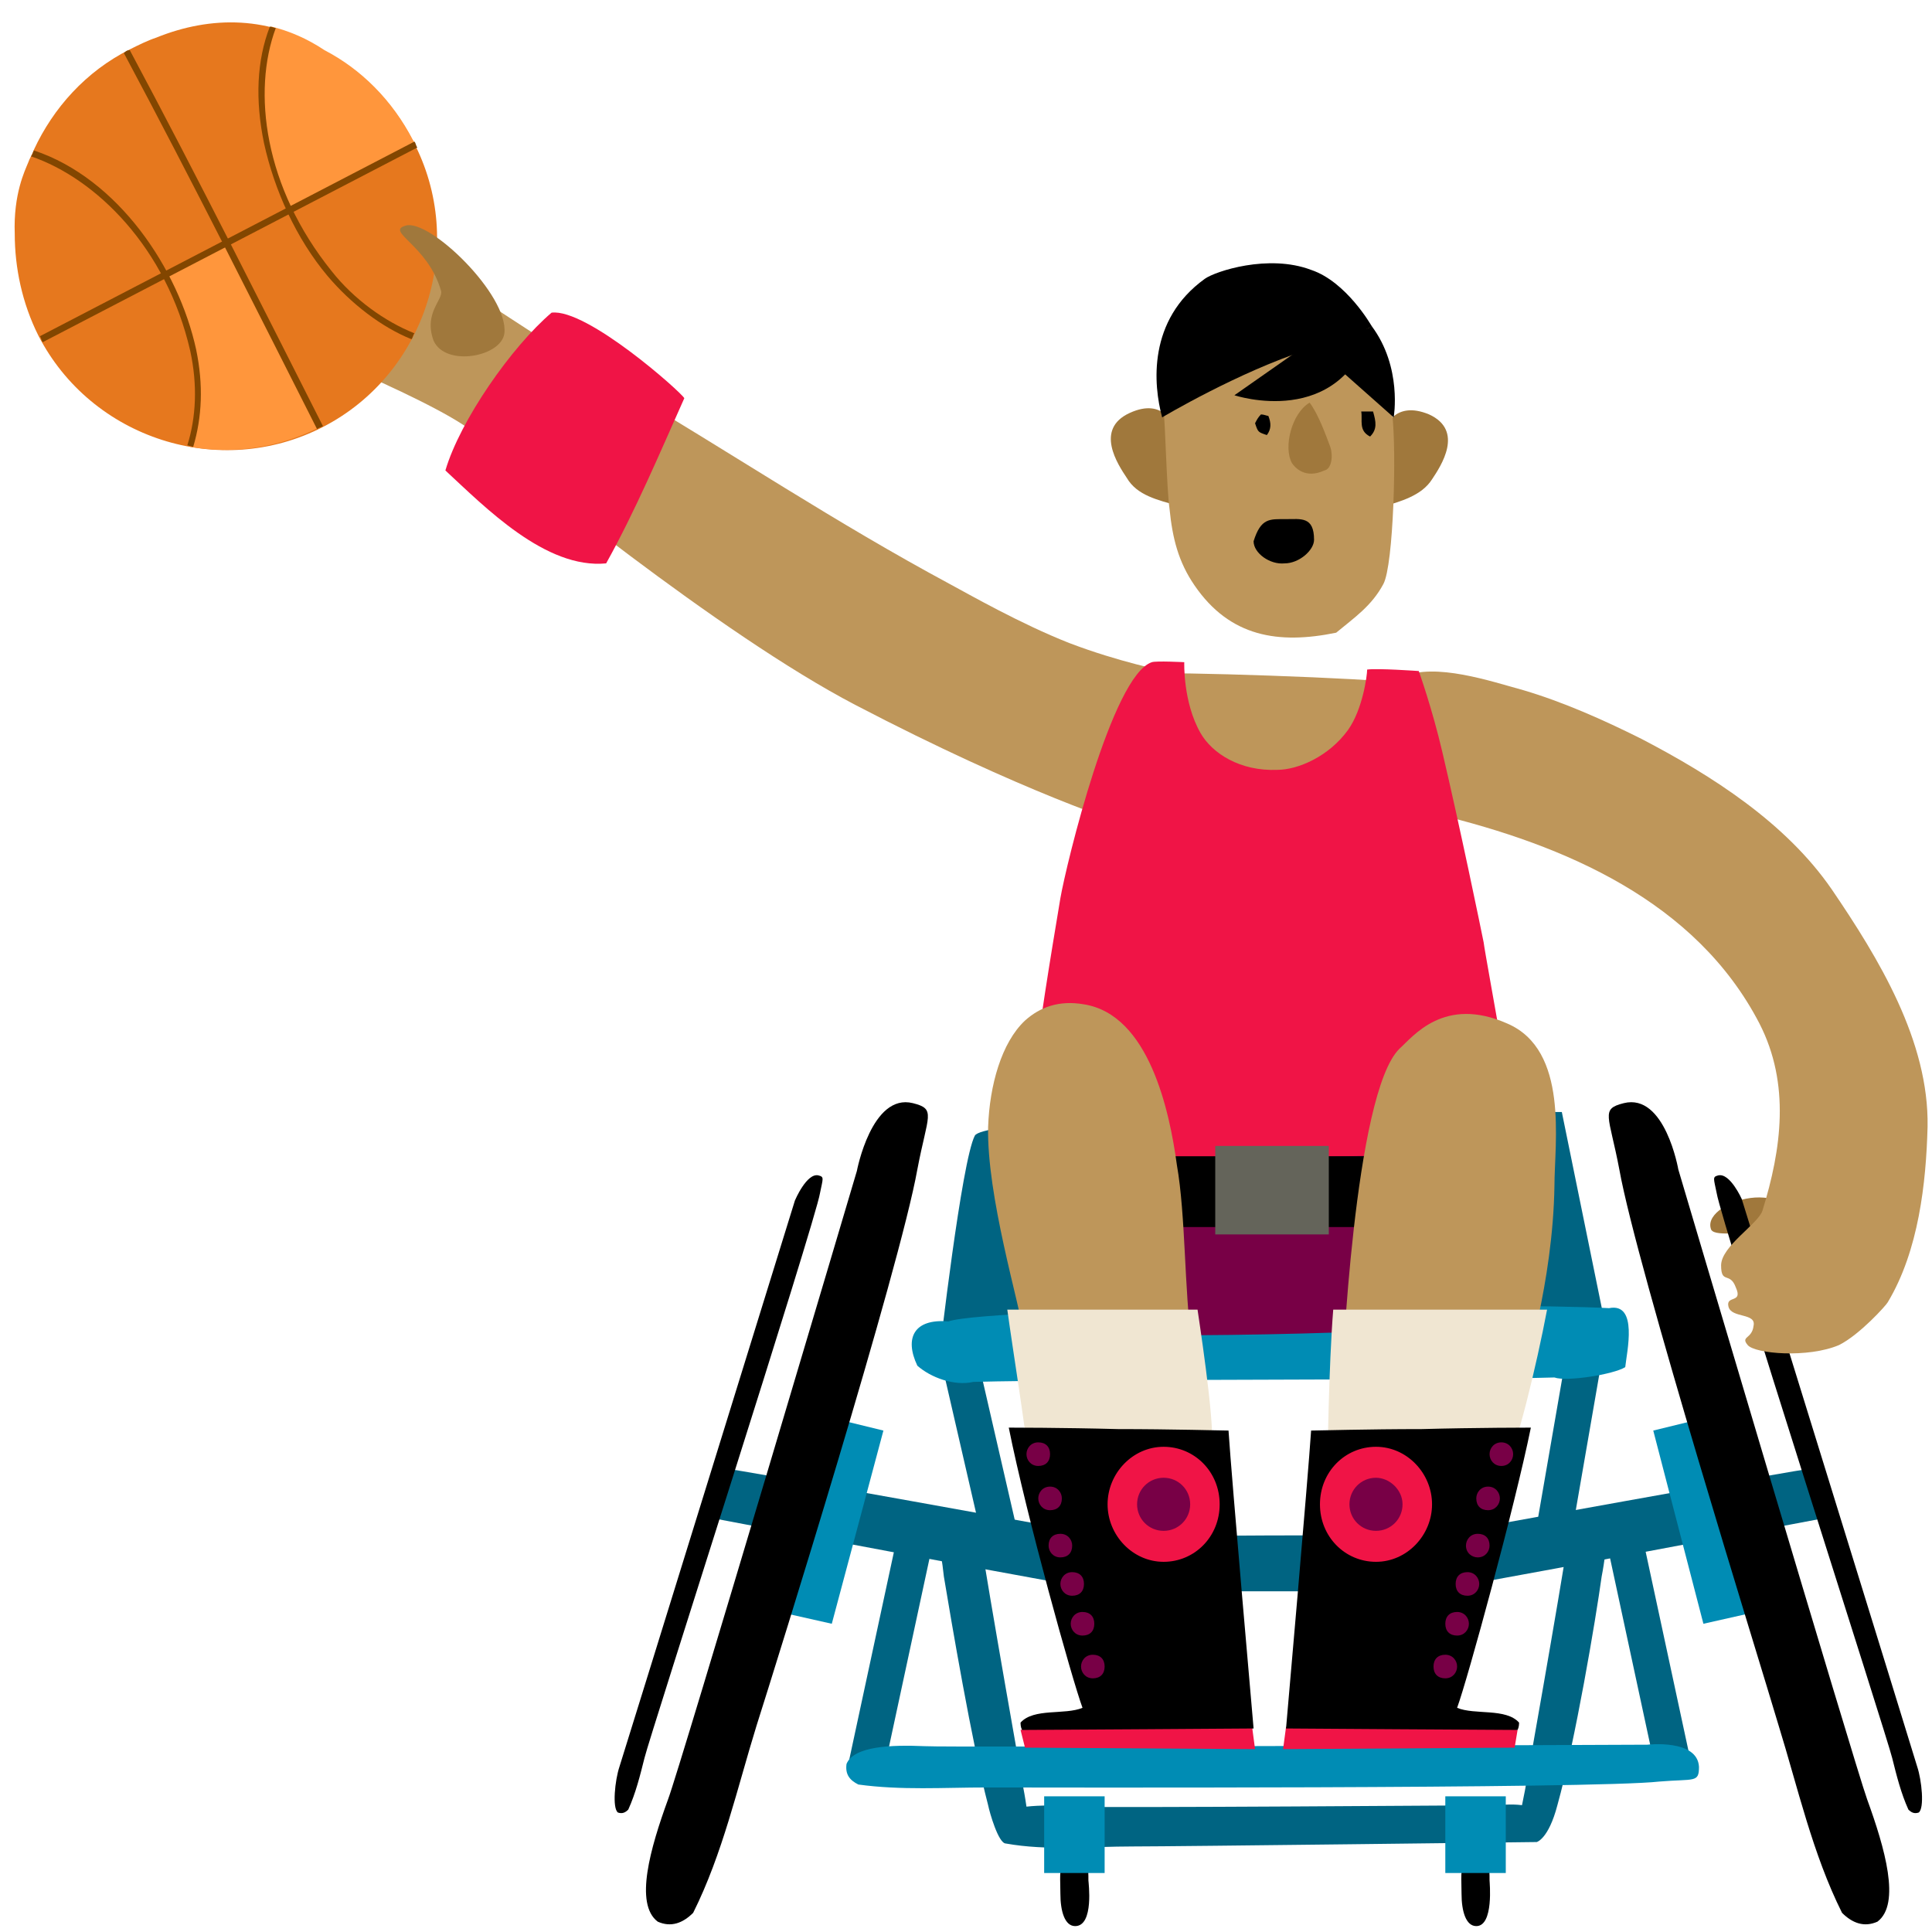 <svg version="1.1" width="131" height="131" viewBox="-1 -1 131 131" xmlns="http://www.w3.org/2000/svg" xmlns:xlink="http://www.w3.org/1999/xlink">
  <!-- Exported by Scratch - http://scratch.mit.edu/ -->
  <g id="ID0.9967376780696213" transform="matrix(1, 0, 0, 1, 0, -0.25)">
    <g id="Page-1">
      <g id="andie-a-[sports,basketball,people,wheelchair,handicap,handicapable,alex-eben-meyer]">
        <path id="Fill-1" fill="#A0783C" stroke="none" stroke-width="1" d="M 116 82.300 C 115.700 81.300 117.400 80.300 119 80.200 C 120.600 80.100 122.100 81 122.300 81 C 122.400 81.700 121.500 83.200 121.500 83.200 C 121.500 83.200 120.700 82.600 119.700 82.600 C 118.100 82.500 116.100 82.900 116 82.300 " transform="matrix(1, 0, 0, 1, -1, 0.25)"/>
        <g id="Group">
          <g id="Wheel">
            <path id="Fill-3" fill="#006482" stroke="none" stroke-width="1" d="M 0.800 30.200 C 0.600 31.600 0.300 32.600 0.700 33.900 C 1 34 27.900 28.900 27.900 28.900 L 26.700 25.600 C 26.700 25.500 1.900 30 0.800 30.200 " transform="matrix(1, 0, 0, 1, 95, 73.25)"/>
            <path id="Fill-5" fill="#008CB4" stroke="none" stroke-width="1" d="M 20.600 21.900 L 23.500 35.200 L 19.500 36.100 L 16.100 23 L 20.600 21.900 " transform="matrix(1, 0, 0, 1, 95, 73.25)"/>
            <path id="Fill-7" fill="#000000" stroke="none" stroke-width="1" d="M 14.100 0.800 C 12.500 1.200 13.100 1.600 13.800 5.300 C 15 12 23.300 38.600 24.600 43 C 25.900 47.200 26.900 51.700 28.900 55.700 C 29.600 56.400 30.400 56.700 31.300 56.300 C 32.900 55.100 31.800 51.300 30.600 48 C 29.800 45.800 17.800 5.300 17.800 5.300 C 17.800 5.300 16.900 0.100 14.100 0.800 " transform="matrix(1, 0, 0, 1, 95, 73.25)"/>
            <path id="Fill-9" fill="#000000" stroke="none" stroke-width="1" d="M 20.500 5.700 C 20.100 5.800 20.200 5.900 20.400 6.900 C 20.700 8.800 32 43.900 32.300 45.200 C 32.600 46.400 32.900 47.600 33.400 48.700 C 33.600 48.900 33.800 49 34.100 48.900 C 34.500 48.600 34.300 46.700 34 45.800 C 33.800 45.100 22.100 7.300 22.100 7.300 C 22.100 7.300 21.300 5.500 20.500 5.700 " transform="matrix(1, 0, 0, 1, 95, 73.25)"/>
          </g>
          <g id="Chair">
            <path id="Fill-35" fill="#006482" stroke="none" stroke-width="1" d="M 22.700 17.800 C 22.700 17.800 24.200 4.700 25.100 3 C 26.100 1.300 64.900 1.400 64.900 1.400 L 68 16.600 L 22.700 17.800 Z " transform="matrix(1, 0, 0, 1, 40, 73.25)"/>
            <path id="Fill-37" fill="#006482" stroke="none" stroke-width="1" d="M 65.400 29.900 C 64.700 34.500 62.400 47.400 62.400 47.400 C 62.400 47.400 62.300 47.900 62.200 48.400 C 61.400 48.300 60.700 48.400 60.700 48.400 C 60.700 48.400 33.200 48.600 31.700 48.500 C 30.600 48.400 29.500 48.400 28.600 48.500 C 28.500 47.800 28.400 47.300 28.400 47.300 C 28.400 47.300 26.100 34.400 25.400 29.800 L 22.500 29.800 C 22.700 30.800 22.900 31.900 23 32.900 C 23.500 35.900 24.900 44.200 26 48.400 C 26.100 48.900 26.700 51 27.200 51 C 30 51.500 32.900 51.200 35.800 51.200 C 38.800 51.200 63.200 50.900 63.200 50.900 C 63.200 50.900 64 50.700 64.600 48.400 C 65.800 44.100 67.200 35.800 67.600 32.900 C 67.800 31.900 67.900 30.800 68.100 29.800 L 65.400 29.800 L 65.400 29.900 Z " transform="matrix(1, 0, 0, 1, 40, 73.25)"/>
            <path id="Fill-39" fill="#000000" stroke="none" stroke-width="1" d="M 59.100 56.600 C 58.400 56.600 58.100 55.600 58.100 54.400 C 58.100 53.300 58 53 58.300 51.900 C 58.500 51.700 58.800 51.600 59.200 51.600 C 60 51.800 60 52.700 60 53.500 C 60 53.600 60.300 56.600 59.100 56.600 " transform="matrix(1, 0, 0, 1, 40, 73.25)"/>
            <g id="Fill-41-Clipped">
              <path id="Fill-41" fill="#008CB4" stroke="none" stroke-width="1" d="M 0 6 L 4.100 6 L 4.100 0.800 L 0 0.800 L 0 6 " transform="matrix(1, 0, 0, 1, 97, 120.25)"/>
            </g>
            <g id="Fill-43-Clipped">
              <path id="Fill-43" fill="#000000" stroke="none" stroke-width="1" d="M 1.900 5.600 C 1.200 5.600 0.900 4.600 0.900 3.400 C 0.900 2.300 0.800 2 1.100 0.900 C 1.300 0.700 1.600 0.600 2 0.600 C 2.800 0.800 2.800 1.700 2.800 2.500 C 2.800 2.600 3.200 5.600 1.900 5.600 " transform="matrix(1, 0, 0, 1, 70, 124.25)"/>
            </g>
            <g id="Fill-44-Clipped">
              <path id="Fill-44" fill="#008CB4" stroke="none" stroke-width="1" d="M 0.800 6 L 4.900 6 L 4.900 0.800 L 0.800 0.800 L 0.800 6 " transform="matrix(1, 0, 0, 1, 69, 120.25)"/>
            </g>
            <g id="Fill-45-Clipped">
              <path id="Fill-45" fill="#006482" stroke="none" stroke-width="1" d="M 6 12.900 L 3.600 13.400 L 0.700 0.800 L 3.100 0.300 L 6 12.900 " transform="matrix(1, 0, 0, 1, 62, 90.25)"/>
            </g>
            <g id="Fill-46-Clipped">
              <path id="Fill-46" fill="#006482" stroke="none" stroke-width="1" d="M 2.900 18.200 L 0.500 17.700 L 4.200 0.500 L 6.600 1 L 2.900 18.200 " transform="matrix(1, 0, 0, 1, 56, 101.25)"/>
            </g>
            <g id="Fill-47-Clipped">
              <path id="Fill-47" fill="#006482" stroke="none" stroke-width="1" d="M 4.300 18.200 L 6.700 17.700 L 3 0.500 L 0.600 1 L 4.300 18.200 " transform="matrix(1, 0, 0, 1, 107, 101.25)"/>
            </g>
            <g id="Fill-48-Clipped">
              <path id="Fill-48" fill="#006482" stroke="none" stroke-width="1" d="M 2.500 13.400 L 0.100 13 L 2.300 0.300 L 4.700 0.700 L 2.500 13.400 " transform="matrix(1, 0, 0, 1, 103, 90.25)"/>
            </g>
            <g id="Fill-49-Clipped">
              <path id="Fill-49" fill="#006482" stroke="none" stroke-width="1" d="M 27.200 5.200 C 27.400 6.600 27.700 7.600 27.300 8.900 C 27 9 0.100 3.900 0.100 3.900 L 1.300 0.600 C 1.300 0.500 26.100 5 27.200 5.200 " transform="matrix(1, 0, 0, 1, 47, 98.25)"/>
            </g>
            <g id="Fill-50-Clipped">
              <path id="Fill-50" fill="#008CB4" stroke="none" stroke-width="1" d="M 3.400 0.900 L 0.400 14.200 L 4.400 15.100 L 7.900 2 L 3.400 0.900 " transform="matrix(1, 0, 0, 1, 51, 94.25)"/>
            </g>
            <g id="Fill-51-Clipped">
              <path id="Fill-51" fill="#000000" stroke="none" stroke-width="1" d="M 18.900 0.800 C 20.500 1.200 19.900 1.600 19.200 5.300 C 18 12 9.700 38.600 8.300 43 C 7 47.200 6 51.700 4 55.700 C 3.300 56.400 2.500 56.700 1.600 56.300 C 0 55.100 1.100 51.300 2.300 48 C 3.100 45.900 15.100 5.400 15.100 5.400 C 15.100 5.400 16.100 0.100 18.900 0.800 " transform="matrix(1, 0, 0, 1, 42, 73.25)"/>
            </g>
            <g id="Fill-52-Clipped">
              <path id="Fill-52" fill="#000000" stroke="none" stroke-width="1" d="M 14.500 0.700 C 14.900 0.800 14.800 0.900 14.600 1.900 C 14.300 3.800 3 38.900 2.700 40.200 C 2.400 41.400 2.100 42.600 1.600 43.700 C 1.400 43.900 1.200 44 0.900 43.900 C 0.500 43.600 0.700 41.700 1 40.800 C 1.200 40.200 12.900 2.400 12.900 2.400 C 12.900 2.400 13.700 0.500 14.500 0.700 " transform="matrix(1, 0, 0, 1, 40, 78.25)"/>
            </g>
            <g id="Fill-53-Clipped">
              <path id="Fill-53" fill="#006482" stroke="none" stroke-width="1" d="M 0.100 0.200 L 0.100 3.900 C 3.900 3.900 12.600 3.900 20.800 3.900 L 20.800 0.100 C 13.700 0.100 5.800 0.100 0.100 0.200 " transform="matrix(1, 0, 0, 1, 75, 103.25)"/>
            </g>
            <g id="Fill-54-Clipped">
              <path id="Fill-54" fill="#008CB4" stroke="none" stroke-width="1" d="M 48.100 0.700 C 40.800 0.300 6.200 0.600 3.300 1.600 C 1 1.400 0.300 2.700 1.200 4.600 C 2.100 5.400 3.700 6 5 5.700 C 12.400 5.500 37.800 5.600 44.400 5.400 C 45.200 5.700 48.400 5.200 49.200 4.700 C 49.300 3.700 50.100 0.300 48.100 0.700 " transform="matrix(1, 0, 0, 1, 60, 87.25)"/>
            </g>
            <g id="Fill-55-Clipped">
              <path id="Fill-55" fill="#008CB4" stroke="none" stroke-width="1" d="M 58.200 1.800 C 58.200 2.900 57.900 2.600 55.500 2.800 C 51.100 3.300 12.900 3.200 9.900 3.200 C 7 3.200 4.100 3.400 1.200 3 C 0.600 2.700 0.300 2.300 0.400 1.600 C 0.900 0.400 3.400 0.300 5.700 0.400 C 7.100 0.500 54.700 0.300 54.700 0.300 C 54.700 0.300 58.100 -0.100 58.200 1.800 " transform="matrix(1, 0, 0, 1, 56, 117.25)"/>
            </g>
          </g>
        </g>
        <g id="Head-Hair">
          <g id="Fill-85-Clipped">
            <path id="Fill-85" fill="#A0783C" stroke="none" stroke-width="1" d="M 0.900 2.100 C 0.900 2.100 1.500 0.100 3.900 1.100 C 6.300 2.200 4.700 4.600 4.100 5.500 C 3.400 6.600 2 7 0.600 7.400 C 0.800 5.300 0.900 2.100 0.900 2.100 " transform="matrix(1, 0, 0, 1, 92, 26.25)"/>
          </g>
          <g id="Fill-86-Clipped">
            <path id="Fill-86" fill="#A0783C" stroke="none" stroke-width="1" d="M 4.900 7.300 C 3.500 6.900 2.100 6.600 1.400 5.400 C 0.800 4.500 -0.800 2.100 1.600 1 C 4 -0.100 4.600 2 4.600 2 C 4.600 2 4.700 5.200 4.900 7.300 " transform="matrix(1, 0, 0, 1, 74, 26.25)"/>
          </g>
          <g id="Fill-87-Clipped">
            <path id="Fill-87" fill="#BE965A" stroke="none" stroke-width="1" d="M 16.400 8.100 C 16 4.800 15 2.100 15 2.100 C 15 2.100 11.900 0.300 8.600 0.100 C 6.200 0 3.500 1.300 3 1.800 C 1.600 3.200 0.900 5.500 0.900 8 C 1 8.300 1.100 13.100 1.300 14.500 C 1.500 16.500 1.900 18.100 3 19.700 C 5.400 23.200 8.700 23.700 12.600 22.900 C 13.800 21.900 15 21.100 15.800 19.600 C 16.500 18.300 16.700 10.500 16.400 8.100 " transform="matrix(1, 0, 0, 1, 77, 19.25)"/>
          </g>
          <g id="Fill-88-Clipped">
            <path id="Fill-88" fill="#000000" stroke="none" stroke-width="1" d="M 5.700 1.300 L 0.700 4.800 C 0.700 4.800 7.900 7.200 10 0.200 L 5.700 1.300 Z " transform="matrix(1, 0, 0, 1, 82, 21.25)"/>
          </g>
          <g id="Fill-89-Clipped">
            <path id="Fill-89" fill="#000000" stroke="none" stroke-width="1" d="M 0.100 2.400 L 4.500 6.300 C 4.500 6.300 5.100 2.900 3 0.100 L 0.100 2.400 Z " transform="matrix(1, 0, 0, 1, 89, 21.25)"/>
          </g>
          <g id="Fill-90-Clipped">
            <path id="Fill-90" fill="#000000" stroke="none" stroke-width="1" d="M 2.200 0.200 C 1.100 0.200 0.500 0.100 0 1.700 C 0 2.500 1.100 3.300 2.100 3.200 C 3.100 3.200 4.100 2.300 4.100 1.600 C 4.100 0 3.200 0.200 2.200 0.200 " transform="matrix(1, 0, 0, 1, 84, 34.25)"/>
          </g>
          <g id="Fill-91-Clipped">
            <path id="Fill-91" fill="#A0783C" stroke="none" stroke-width="1" d="M 3.200 3.300 C 2.900 2.500 2.400 1.100 1.800 0.300 C 0.600 1 0 3.300 0.600 4.400 C 0.800 4.700 1.500 5.500 2.800 4.900 C 3.300 4.800 3.400 3.900 3.200 3.300 " transform="matrix(1, 0, 0, 1, 86, 26.25)"/>
          </g>
          <g id="Fill-92-Clipped">
            <path id="Fill-92" fill="#000000" stroke="none" stroke-width="1" d="M 1.100 0.900 C 1.300 1.600 1.400 2.100 0.900 2.600 C 0.100 2.200 0.400 1.500 0.300 0.900 L 1.100 0.900 Z " transform="matrix(1, 0, 0, 1, 91, 26.25)"/>
          </g>
          <g id="Fill-93-Clipped">
            <path id="Fill-93" fill="#000000" stroke="none" stroke-width="1" d="M 0.900 1.500 C 0.300 1.300 0.300 1.300 0.100 0.700 C 0.200 0.500 0.300 0.300 0.500 0.100 C 0.700 0.100 0.900 0.200 1 0.200 C 1.200 0.700 1.200 1.100 0.900 1.500 " transform="matrix(1, 0, 0, 1, 84, 27.25)"/>
          </g>
          <g id="Fill-94-Clipped">
            <path id="Fill-94" fill="#000000" stroke="none" stroke-width="1" d="M 15 5.100 C 15 5.100 15.400 5.200 10.700 6.700 C 6 8.200 0.800 11.300 0.800 11.300 C 0.200 9.100 -0.200 4.700 3.700 1.900 C 4.400 1.400 8 0.200 10.900 1.300 C 13.300 2.100 15 5.100 15 5.100 " transform="matrix(1, 0, 0, 1, 77, 16.25)"/>
          </g>
        </g>
        <g id="Group-13">
          <g id="Fill-11-Clipped">
            <path id="Fill-11" fill="#BE965A" stroke="none" stroke-width="1" d="M 23.500 45.900 C 23 45.300 23.800 45.500 23.900 44.600 C 24.100 43.700 22.400 44.100 22.200 43.300 C 22 42.500 23.200 43.100 22.700 42 C 22.300 40.900 21.700 41.800 21.700 40.500 C 21.700 39.200 24.200 37.700 24.500 36.800 C 25.800 32.600 26.400 28.200 24.300 24.100 C 20 15.800 11.100 12 2.400 9.900 C 1.300 7 1 3.700 0.100 0.600 C 2.300 -0.400 6.100 0.900 8.300 1.500 C 11 2.300 13.700 3.500 16.300 4.800 C 21.100 7.300 26.100 10.500 29.200 15 C 32.400 19.700 35.800 25.300 35.700 31.100 C 35.600 34.900 35.100 39.500 33 43 C 32.900 43.200 31.100 45.200 29.700 45.900 C 27.600 46.800 24 46.500 23.500 45.900 " transform="matrix(1, 0, 0, 1, 94, 44.55)"/>
          </g>
        </g>
        <g id="Arm">
          <path id="Fill-14" fill="#BE965A" stroke="none" stroke-width="1" d="M 56.500 30.600 C 53.200 29.300 49.700 27.300 48.400 26.600 C 40.600 22.400 34.200 18.100 25.300 12.800 C 21.400 10.600 6.600 0.600 6.600 0.600 L 0.800 9.100 C 0.800 9.100 13.100 13.900 16.100 16.300 C 19.100 18.800 32.800 30 42 34.800 C 53.500 40.800 60.300 42.900 60.900 43.100 C 61.800 39.100 63 32.500 63 32.500 C 63 32.500 59.900 31.900 56.500 30.600 " transform="matrix(1, 0, 0, 1, 15, 12.25)"/>
          <path id="Fill-33" fill="#F01446" stroke="none" stroke-width="1" d="M 30.400 14 C 28.700 17.800 27.100 21.600 25.100 25.200 C 21 25.600 16.900 21.400 14.200 18.900 C 15.200 15.500 18.700 10.500 21.400 8.200 C 23.800 7.900 30.200 13.600 30.400 14 " transform="matrix(1, 0, 0, 1, 15, 12.25)"/>
        </g>
        <g id="Ball">
          <g id="Group-18">
            <g id="Fill-16-Clipped">
              <path id="Fill-16" fill="#E6781E" stroke="none" stroke-width="1" d="M 2.600 21.600 C 6.200 28.600 14.900 31.400 21.900 27.800 C 28.900 24.200 31.700 15.400 28 8.400 C 26.600 5.700 24.500 3.600 22 2.300 C 18.400 -0.100 14.300 -0.100 10.600 1.400 C 10 1.600 9.400 1.900 8.800 2.200 C 5.800 3.700 3.600 6.200 2.300 9 C 2.200 9.300 2 9.600 1.900 9.900 C 1.700 10.400 0.900 12 1 14.700 C 1 17 1.500 19.400 2.600 21.600 " transform="matrix(1, 0, 0, 1, -1, 0.4)"/>
            </g>
          </g>
          <path id="Fill-19" fill="#FF963C" stroke="none" stroke-width="1" d="M 11.200 17.600 C 11.200 17.600 14.400 23 12.900 29.300 C 15.800 29.800 18.900 29.400 21.800 27.900 L 15.400 15.300 L 11.200 17.600 Z " transform="matrix(1, 0, 0, 1, -1, 0.25)"/>
          <path id="Fill-21" fill="#FF963C" stroke="none" stroke-width="1" d="M 19.700 13.300 L 28.200 8.900 C 28.100 8.800 28.100 8.600 28 8.500 C 26.600 5.800 24.500 3.700 22 2.400 C 20.800 1.600 19.600 1.100 18.400 0.800 C 16 7 19.700 13.300 19.700 13.300 " transform="matrix(1, 0, 0, 1, -1, 0.25)"/>
          <path id="Fill-23" fill="#824600" stroke="none" stroke-width="1" d="M 21.500 28.100 C 21.600 28 21.700 28 21.900 27.900 C 18.100 20.400 13.400 11 8.800 2.400 C 8.800 2.400 8.800 2.400 8.800 2.400 C 8.600 2.400 8.500 2.500 8.400 2.600 C 13 11.200 17.700 20.600 21.500 28.100 " transform="matrix(1, 0, 0, 1, -1, 0.25)"/>
          <path id="Fill-25" fill="#824600" stroke="none" stroke-width="1" d="M 28.300 9 C 28.300 9 28.300 9 28.300 9 C 28.200 8.900 28.200 8.700 28.100 8.600 C 28.100 8.600 28.100 8.600 28.100 8.600 L 2.700 21.800 C 2.800 21.900 2.800 22.100 2.900 22.200 L 28.300 9 Z " transform="matrix(1, 0, 0, 1, -1, 0.25)"/>
          <path id="Fill-27" fill="#824600" stroke="none" stroke-width="1" d="M 12.900 22.800 C 13.400 25.100 13.300 27.300 12.700 29.200 C 12.800 29.200 13 29.300 13.100 29.300 C 13.700 27.300 13.800 25.100 13.300 22.700 C 12.100 17.200 8 11.100 2.300 9.200 C 2.200 9.400 2.200 9.500 2.100 9.600 C 6.500 11.100 11.300 15.800 12.900 22.800 " transform="matrix(1, 0, 0, 1, -1, 0.25)"/>
          <path id="Fill-29" fill="#824600" stroke="none" stroke-width="1" d="M 17.900 8.700 C 18.600 11.900 20.100 15.200 22.200 17.700 C 23.800 19.600 25.900 21.200 27.900 22 C 28 21.900 28 21.700 28.100 21.600 C 26.100 20.800 24 19.300 22.500 17.400 C 17.900 11.700 17.100 5.200 18.700 0.900 C 18.600 0.900 18.400 0.800 18.300 0.800 C 17.400 3.100 17.300 5.800 17.900 8.700 " transform="matrix(1, 0, 0, 1, -1, 0.25)"/>
        </g>
        <g id="Group">
          <g id="Torse">
            <g id="Fill-57-Clipped">
              <path id="Fill-57" fill="#BE965A" stroke="none" stroke-width="1" d="M 17.600 1.300 C 16.500 1 1.600 0.500 1.200 0.700 C 0.900 1.500 0 12.100 0 12.100 L 17.700 10.200 C 17.600 10.300 17.700 3.500 17.600 1.300 " transform="matrix(1, 0, 0, 1, 76, 44.25)"/>
            </g>
            <g id="Fill-58-Clipped">
              <path id="Fill-58" fill="#F01446" stroke="none" stroke-width="1" d="M 31.600 19.900 C 31.400 18.900 30 12.100 28.800 7 C 28.100 4 27.200 1.500 27.200 1.500 C 27.200 1.500 24.400 1.300 23.700 1.400 C 23.700 1.800 23.400 4.100 22.400 5.500 C 21.100 7.300 19 8.200 17.600 8.200 C 15.100 8.300 13.200 7.100 12.400 5.700 C 11.200 3.600 11.300 0.900 11.300 0.900 C 11.300 0.900 9.400 0.800 9.100 0.900 C 6.400 1.800 3.300 14.600 2.900 16.900 C 2.200 21.100 1.500 25.300 1 29.600 C 0.800 31 -0.600 36.200 0.400 37.500 L 34.400 37.200 C 34.600 36.300 31.700 20.800 31.600 19.900 " transform="matrix(1, 0, 0, 1, 68, 43.25)"/>
            </g>
            <g id="Fill-56-Clipped">
              <path id="Fill-56" fill="#780046" stroke="none" stroke-width="1" d="M 33.800 0.400 C 32 0 4.800 1 0.400 0.600 L 4.200 12.300 C 6.100 12.800 29 12.500 33.200 11.600 C 33.300 10.300 33.800 1 33.800 0.400 " transform="matrix(1, 0, 0, 1, 67, 77.25)"/>
            </g>
          </g>
          <g id="Belt">
            <path id="Fill-59" fill="#000000" stroke="none" stroke-width="1" d="M 0.400 6.200 L 34.800 6.200 L 34.800 1.400 L 0.400 1.400 L 0.400 6.200 " transform="matrix(1, 0, 0, 1, 67, 76.25)"/>
            <g id="Fill-84-Clipped">
              <path id="Fill-84" fill="#64645A" stroke="none" stroke-width="1" d="M 0.400 6.700 L 8.100 6.700 L 8.100 0.700 L 0.400 0.700 L 0.400 6.700 " transform="matrix(1, 0, 0, 1, 81, 76.25)"/>
            </g>
          </g>
        </g>
        <g id="Right-Leg">
          <g id="Fill-60-Clipped">
            <path id="Fill-60" fill="#BE965A" stroke="none" stroke-width="1" d="M 14.400 12.400 C 14.300 19 12.300 25.200 12.300 25.200 L 0 25.400 C 0 25.400 0.800 6.100 3.900 3.100 C 4.800 2.300 6.900 -0.500 11.200 1.400 C 15.400 3.200 14.400 9.500 14.400 12.400 " transform="matrix(1, 0, 0, 1, 90, 67.25)"/>
          </g>
          <g id="Fill-61-Clipped">
            <path id="Fill-61" fill="#F0E6D2" stroke="none" stroke-width="1" d="M 0.400 0.800 C 0.100 4.500 0 11.100 0 12.400 C 2.100 13 10.100 12 12 11.600 C 12.800 10.400 14.200 4.500 14.900 0.800 L 0.400 0.800 Z " transform="matrix(1, 0, 0, 1, 89, 87.25)"/>
          </g>
          <g id="Fill-62-Clipped">
            <path id="Fill-62" fill="#F01446" stroke="none" stroke-width="1" d="M 0.200 2.100 L 0 3.600 L 15.700 3.500 L 15.900 2.300 L 6.800 0.500 L 0.200 2.100 " transform="matrix(1, 0, 0, 1, 86, 114.25)"/>
          </g>
          <g id="Fill-63-Clipped">
            <path id="Fill-63" fill="#000000" stroke="none" stroke-width="1" d="M 16.800 0.800 C 16.800 0.800 13.100 0.800 9.400 0.900 C 5.800 0.900 2.200 1 1.900 1 C 1.700 4.100 0.200 21.200 0.200 21.200 C 0.200 21.200 14.700 21.300 15.900 21.300 C 16 21.100 16 20.900 16 20.800 C 15.100 19.800 13 20.300 11.800 19.800 C 12.500 17.900 15.700 6.200 16.800 0.800 " transform="matrix(1, 0, 0, 1, 86, 95.25)"/>
          </g>
          <g id="Fill-64-Clipped">
            <path id="Fill-64" fill="#F01446" stroke="none" stroke-width="1" d="M 8.100 4 C 8.100 6.100 6.400 7.900 4.300 7.900 C 2.200 7.900 0.500 6.200 0.500 4 C 0.500 1.800 2.200 0.100 4.300 0.100 C 6.400 0.100 8.100 1.900 8.100 4 " transform="matrix(1, 0, 0, 1, 88, 97.25)"/>
          </g>
          <g id="Fill-65-Clipped">
            <path id="Fill-65" fill="#780046" stroke="none" stroke-width="1" d="M 4.100 2 C 4.100 3 3.300 3.800 2.300 3.800 C 1.300 3.800 0.500 3 0.500 2 C 0.500 1 1.300 0.200 2.300 0.200 C 3.200 0.200 4.100 1 4.100 2 " transform="matrix(1, 0, 0, 1, 90, 99.25)"/>
          </g>
          <g id="Fill-66-Clipped">
            <path id="Fill-66" fill="#780046" stroke="none" stroke-width="1" d="M 1.600 1.600 C 1.600 2 1.300 2.400 0.800 2.400 C 0.300 2.400 0 2 0 1.600 C 0 1.200 0.300 0.800 0.800 0.800 C 1.300 0.800 1.600 1.200 1.600 1.600 " transform="matrix(1, 0, 0, 1, 100, 96.25)"/>
          </g>
          <g id="Fill-67-Clipped">
            <path id="Fill-67" fill="#780046" stroke="none" stroke-width="1" d="M 1.700 1.600 C 1.700 2 1.400 2.400 0.900 2.400 C 0.400 2.400 0.100 2.100 0.100 1.600 C 0.100 1.200 0.400 0.800 0.900 0.800 C 1.400 0.800 1.700 1.200 1.700 1.600 " transform="matrix(1, 0, 0, 1, 99, 99.25)"/>
          </g>
          <g id="Fill-68-Clipped">
            <path id="Fill-68" fill="#780046" stroke="none" stroke-width="1" d="M 2 0.800 C 2 1.200 1.700 1.600 1.200 1.600 C 0.800 1.600 0.400 1.300 0.400 0.800 C 0.400 0.400 0.700 0 1.200 0 C 1.700 0 2 0.300 2 0.800 " transform="matrix(1, 0, 0, 1, 98, 103.25)"/>
          </g>
          <g id="Fill-69-Clipped">
            <path id="Fill-69" fill="#780046" stroke="none" stroke-width="1" d="M 2.300 1.400 C 2.300 1.800 2 2.200 1.500 2.200 C 1 2.200 0.700 1.900 0.700 1.400 C 0.700 0.900 1 0.600 1.500 0.600 C 2 0.600 2.300 1 2.300 1.400 " transform="matrix(1, 0, 0, 1, 97, 105.25)"/>
          </g>
          <g id="Fill-70-Clipped">
            <path id="Fill-70" fill="#780046" stroke="none" stroke-width="1" d="M 1.600 1.100 C 1.600 1.500 1.300 1.900 0.800 1.900 C 0.300 1.900 0 1.600 0 1.100 C 0 0.600 0.300 0.300 0.800 0.300 C 1.300 0.300 1.600 0.700 1.600 1.100 " transform="matrix(1, 0, 0, 1, 97, 108.25)"/>
          </g>
          <g id="Fill-71-Clipped">
            <path id="Fill-71" fill="#780046" stroke="none" stroke-width="1" d="M 1.800 1 C 1.800 1.400 1.500 1.800 1 1.800 C 0.500 1.800 0.200 1.500 0.200 1 C 0.200 0.500 0.500 0.200 1 0.200 C 1.500 0.200 1.800 0.600 1.800 1 " transform="matrix(1, 0, 0, 1, 96, 111.25)"/>
          </g>
        </g>
        <g id="Left-Leg">
          <g id="Fill-72-Clipped">
            <path id="Fill-72" fill="#BE965A" stroke="none" stroke-width="1" d="M 14.800 23 C 13.700 23.100 3.800 22.800 3.500 22.800 C 3.100 20.300 0.900 13.100 1 8.400 C 1.100 5.600 1.900 2.700 3.500 1.200 C 4.500 0.300 5.800 -0.200 7.500 0.100 C 11.900 0.800 13.300 7.300 13.800 11 C 14.400 14.400 14.300 19.500 14.800 23 " transform="matrix(1, 0, 0, 1, 65, 67.25)"/>
          </g>
          <g id="Fill-73-Clipped">
            <path id="Fill-73" fill="#F0E6D2" stroke="none" stroke-width="1" d="M 0.300 0.800 C 0.700 3.700 1.500 8.600 1.700 10.700 C 4.800 11.700 11 11.400 14.100 10.700 C 14.500 9.600 13.600 3.500 13.200 0.800 L 0.300 0.800 Z " transform="matrix(1, 0, 0, 1, 67, 87.25)"/>
          </g>
          <g id="Fill-74-Clipped">
            <path id="Fill-74" fill="#F01446" stroke="none" stroke-width="1" d="M 15.900 2.100 L 16.100 3.600 L 0.500 3.500 L 0.200 2.300 L 9.300 0.500 L 15.900 2.100 " transform="matrix(1, 0, 0, 1, 68, 114.25)"/>
          </g>
          <g id="Fill-75-Clipped">
            <path id="Fill-75" fill="#000000" stroke="none" stroke-width="1" d="M 0.400 0.800 C 0.400 0.800 4.100 0.800 7.800 0.900 C 11.400 0.900 15 1 15.300 1 C 15.500 4.100 17 21.200 17 21.200 C 17 21.200 2.500 21.300 1.300 21.300 C 1.200 21.100 1.200 20.900 1.200 20.800 C 2.100 19.800 4.200 20.300 5.400 19.800 C 4.700 17.900 1.600 6.800 0.400 0.800 " transform="matrix(1, 0, 0, 1, 67, 95.25)"/>
          </g>
          <g id="Fill-76-Clipped">
            <path id="Fill-76" fill="#F01446" stroke="none" stroke-width="1" d="M 0.100 4 C 0.100 6.100 1.800 7.900 3.900 7.900 C 6 7.900 7.700 6.200 7.700 4 C 7.700 1.800 6 0.100 3.900 0.100 C 1.800 0.100 0.100 1.900 0.100 4 " transform="matrix(1, 0, 0, 1, 74, 97.25)"/>
          </g>
          <g id="Fill-77-Clipped">
            <path id="Fill-77" fill="#780046" stroke="none" stroke-width="1" d="M 0.100 2 C 0.100 3 0.900 3.800 1.900 3.800 C 2.900 3.800 3.700 3 3.700 2 C 3.700 1 2.900 0.200 1.900 0.200 C 0.900 0.200 0.100 1 0.100 2 " transform="matrix(1, 0, 0, 1, 76, 99.25)"/>
          </g>
          <g id="Fill-78-Clipped">
            <path id="Fill-78" fill="#780046" stroke="none" stroke-width="1" d="M 0.600 1.600 C 0.600 2 0.900 2.400 1.400 2.400 C 1.900 2.400 2.200 2.100 2.200 1.600 C 2.200 1.100 1.900 0.800 1.400 0.800 C 0.900 0.800 0.600 1.200 0.600 1.600 " transform="matrix(1, 0, 0, 1, 68, 96.25)"/>
          </g>
          <g id="Fill-79-Clipped">
            <path id="Fill-79" fill="#780046" stroke="none" stroke-width="1" d="M 0.400 1.600 C 0.400 2 0.700 2.400 1.200 2.400 C 1.700 2.400 2 2.100 2 1.600 C 2 1.200 1.700 0.800 1.200 0.800 C 0.700 0.800 0.400 1.200 0.400 1.600 " transform="matrix(1, 0, 0, 1, 69, 99.25)"/>
          </g>
          <g id="Fill-80-Clipped">
            <path id="Fill-80" fill="#780046" stroke="none" stroke-width="1" d="M 0.100 0.800 C 0.100 1.200 0.400 1.600 0.900 1.600 C 1.400 1.600 1.700 1.300 1.700 0.800 C 1.700 0.400 1.400 0 0.900 0 C 0.400 0 0.100 0.300 0.100 0.800 " transform="matrix(1, 0, 0, 1, 70, 103.25)"/>
          </g>
          <g id="Fill-81-Clipped">
            <path id="Fill-81" fill="#780046" stroke="none" stroke-width="1" d="M 0.900 1.400 C 0.900 1.800 1.200 2.200 1.700 2.200 C 2.200 2.200 2.500 1.900 2.500 1.400 C 2.500 0.900 2.200 0.600 1.700 0.600 C 1.200 0.600 0.900 1 0.900 1.400 " transform="matrix(1, 0, 0, 1, 70, 105.25)"/>
          </g>
          <g id="Fill-82-Clipped">
            <path id="Fill-82" fill="#780046" stroke="none" stroke-width="1" d="M 0.600 1.100 C 0.600 1.500 0.900 1.900 1.400 1.900 C 1.900 1.900 2.200 1.600 2.200 1.100 C 2.200 0.600 1.900 0.300 1.400 0.300 C 0.900 0.300 0.600 0.700 0.600 1.100 " transform="matrix(1, 0, 0, 1, 71, 108.25)"/>
          </g>
          <g id="Fill-83-Clipped">
            <path id="Fill-83" fill="#780046" stroke="none" stroke-width="1" d="M 0.300 1 C 0.300 1.400 0.600 1.800 1.100 1.800 C 1.600 1.800 1.900 1.500 1.900 1 C 1.900 0.500 1.600 0.200 1.100 0.200 C 0.600 0.200 0.300 0.600 0.300 1 " transform="matrix(1, 0, 0, 1, 72, 111.25)"/>
          </g>
        </g>
        <path id="Fill-31" fill="#A0783C" stroke="none" stroke-width="1" d="M 29.900 18.700 C 30.100 19.300 28.700 20.200 29.400 22.100 C 30.200 23.900 34 23.200 34.200 21.600 C 34.500 19 29.100 13.800 27.500 14.300 C 26.100 14.700 29 15.600 29.900 18.700 " transform="matrix(1, 0, 0, 1, -1, 0.25)"/>
      </g>
    </g>
  </g>
</svg>